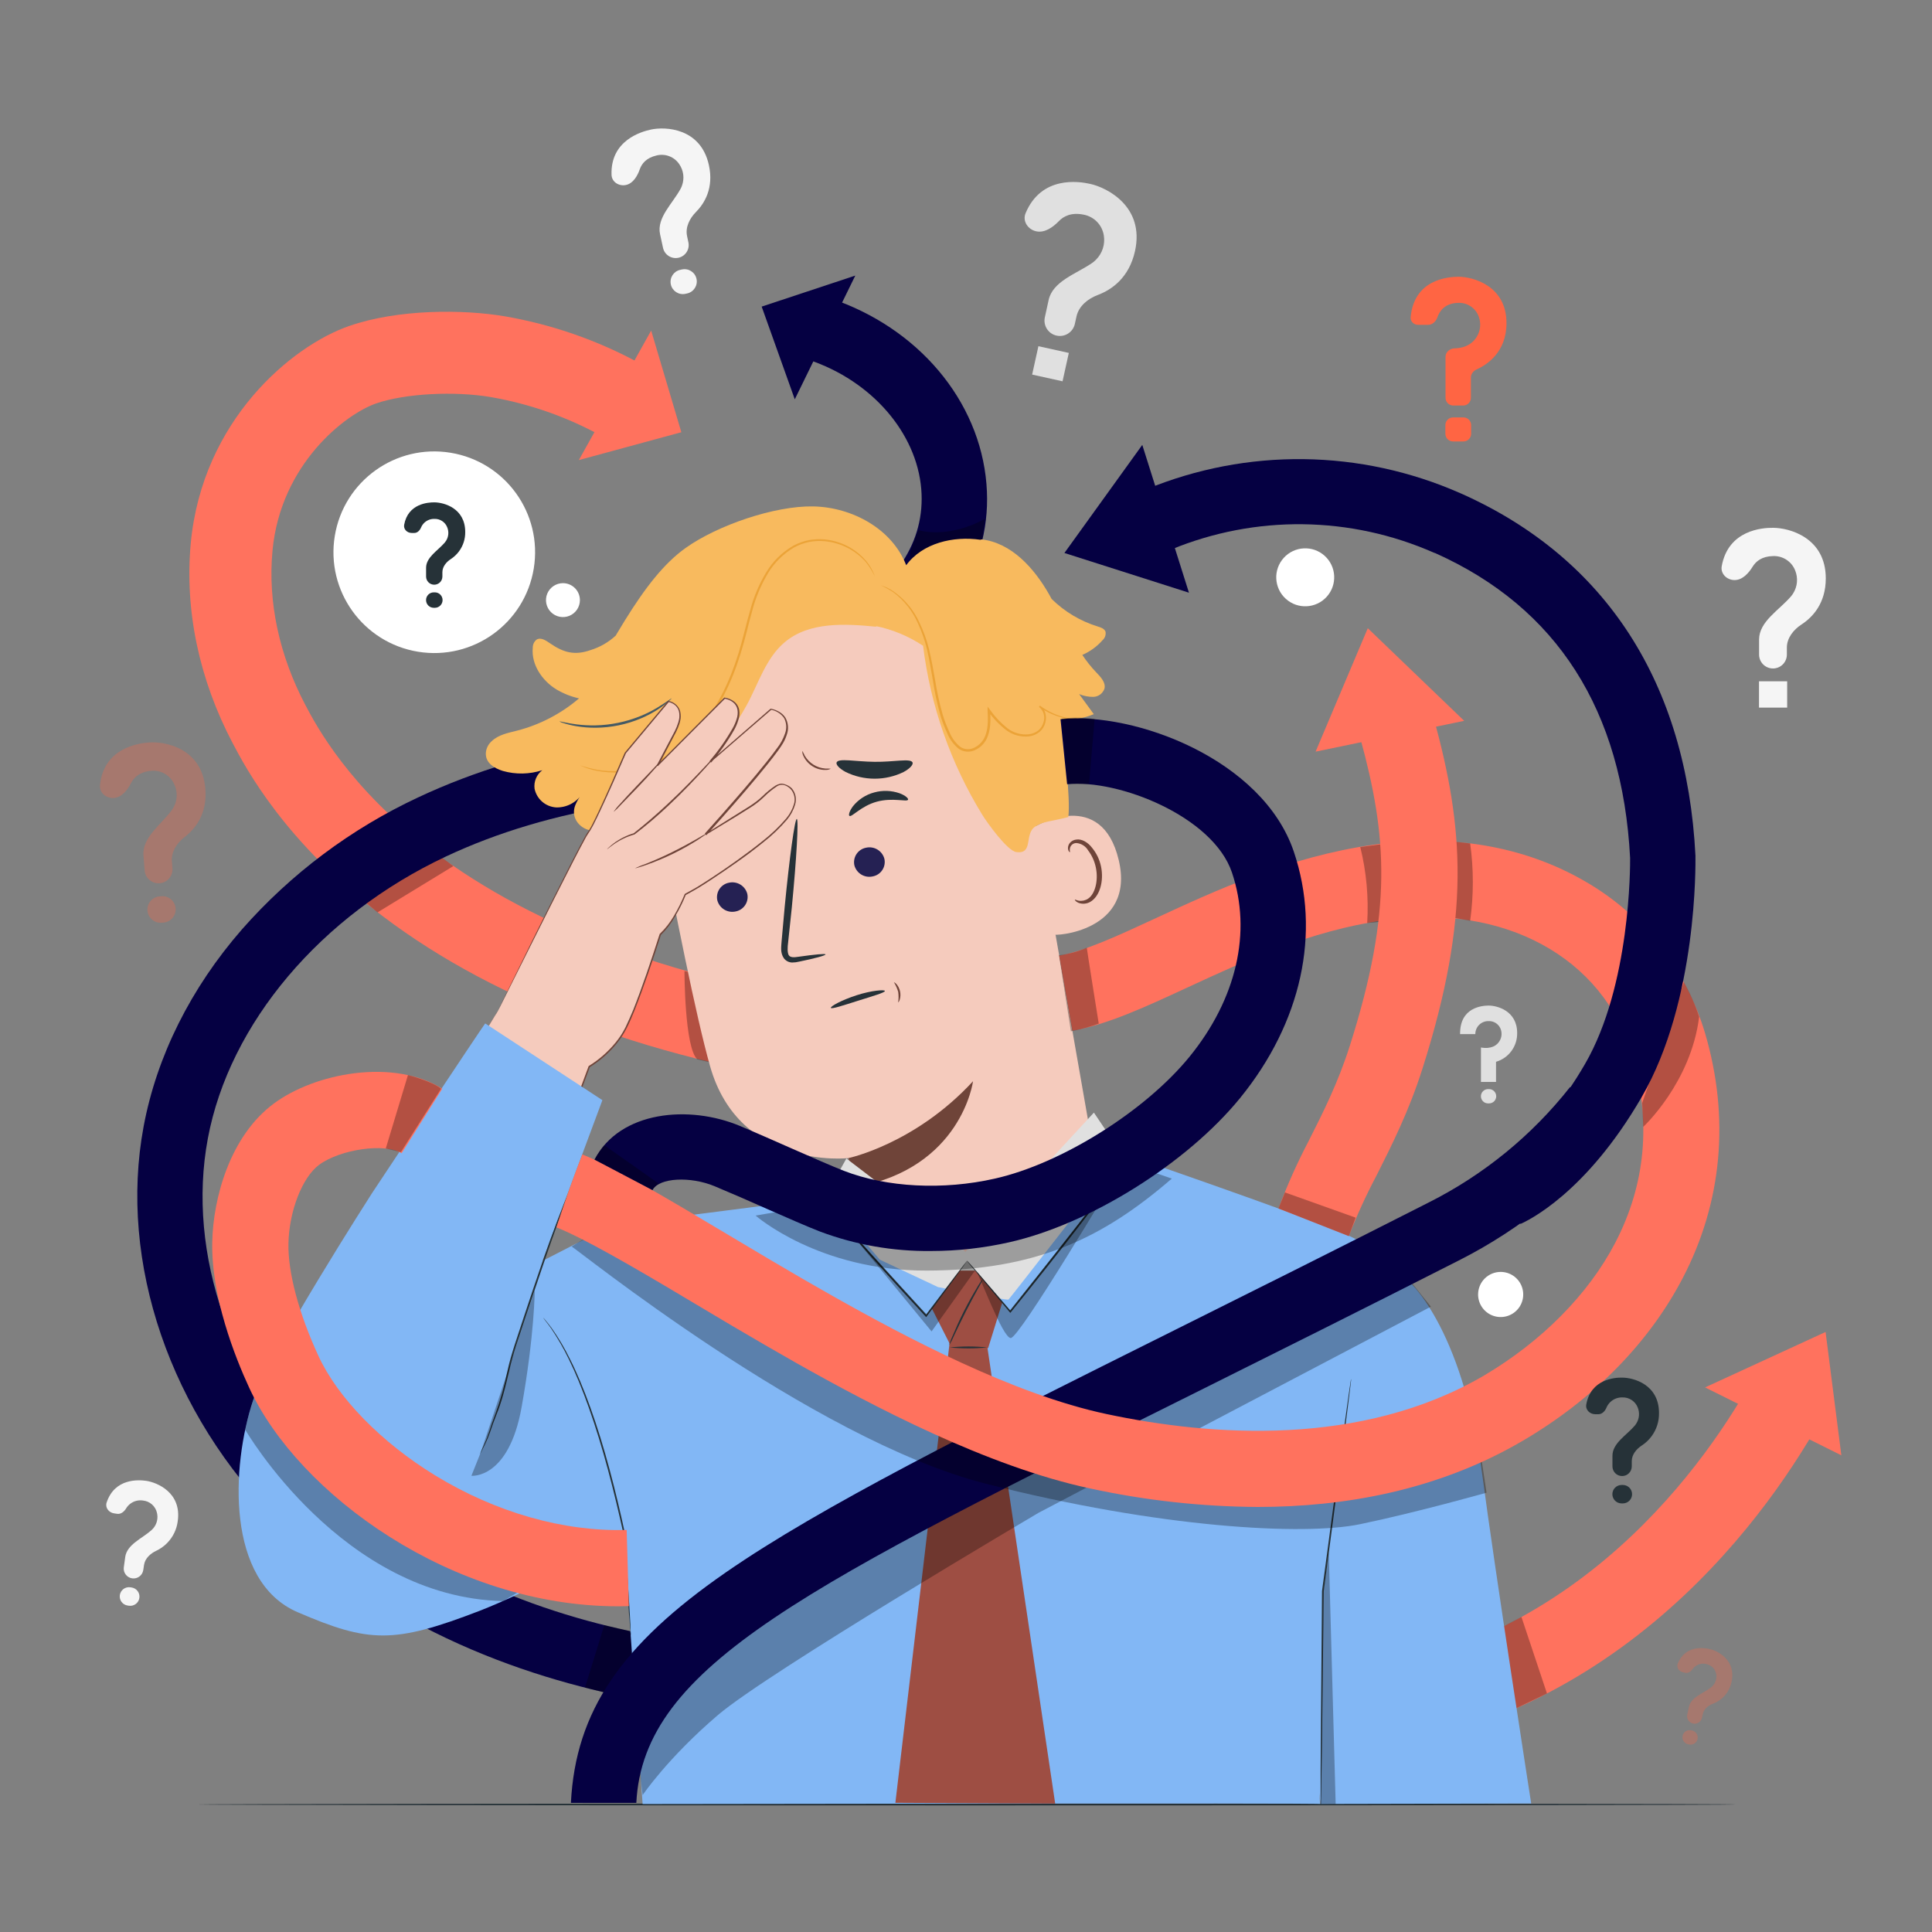 <svg width="500" height="500" viewBox="0 0 500 500" fill="none" xmlns="http://www.w3.org/2000/svg">
<rect x="0" y="0" width="500" height="500" fill="#808080" stroke="none"/>
<path opacity="0.3" d="M25.879 203.173C25.676 205.172 27.492 206.674 29.496 206.517V206.517C31.518 206.359 32.985 204.479 33.906 202.671C34.652 201.206 36.125 199.783 39.02 199.5C40.24 199.358 41.474 199.601 42.55 200.195C43.625 200.788 44.489 201.702 45.02 202.81C45.488 203.73 45.732 204.748 45.732 205.78C45.732 206.812 45.488 207.83 45.02 208.75C44.869 209.051 44.688 209.351 44.474 209.642C41.717 213.407 36.758 216.731 37.126 221.383L37.435 225.275C37.592 227.26 39.33 228.742 41.315 228.585V228.585C43.301 228.428 44.783 226.691 44.626 224.705L44.482 222.886C44.286 220.416 45.829 218.126 47.793 216.616C50.51 214.527 53.67 210.662 53.15 204.16C52.3 193.52 42.57 191.81 38.48 192.16C35.638 192.357 26.841 193.68 25.879 203.173Z" fill="#FF6543"/>
<path opacity="0.3" d="M41.779 231.944L41.3 231.982C39.417 232.131 38.011 233.778 38.16 235.661C38.309 237.544 39.956 238.949 41.839 238.801L42.318 238.763C44.2 238.614 45.606 236.967 45.457 235.084C45.309 233.201 43.661 231.795 41.779 231.944Z" fill="#FF6543"/>
<path d="M377.87 267.63H381.81C381.807 267.181 381.895 266.735 382.067 266.321C382.24 265.906 382.495 265.53 382.816 265.216C383.137 264.901 383.517 264.655 383.936 264.491C384.354 264.326 384.801 264.248 385.25 264.26C385.91 264.233 386.562 264.41 387.117 264.768C387.672 265.126 388.103 265.647 388.35 266.26C388.557 266.777 388.638 267.335 388.588 267.89C388.537 268.444 388.356 268.979 388.06 269.45C387.4 270.55 385.93 271.56 383.27 271.09V280H387.17V274.79C388.771 274.321 390.174 273.339 391.162 271.995C392.151 270.65 392.67 269.018 392.64 267.35C392.64 261.58 387.47 260.24 385.25 260.24C383.56 260.26 377.79 260.67 377.87 267.63Z" fill="#E0E0E0"/>
<path d="M385.37 281.86H385.11C384.088 281.86 383.26 282.688 383.26 283.71C383.26 284.732 384.088 285.56 385.11 285.56H385.37C386.391 285.56 387.22 284.732 387.22 283.71C387.22 282.688 386.391 281.86 385.37 281.86Z" fill="#E0E0E0"/>
<path d="M27.597 388.853C27.16 390.172 28.156 391.459 29.531 391.657L30.338 391.774C31.282 391.909 32.132 391.219 32.62 390.4V390.4C32.917 389.903 33.309 389.47 33.775 389.128C34.241 388.785 34.771 388.538 35.333 388.403C35.895 388.268 36.479 388.246 37.05 388.34C37.901 388.431 38.702 388.785 39.342 389.353C39.982 389.922 40.429 390.676 40.62 391.51C40.789 392.204 40.792 392.927 40.628 393.622C40.465 394.317 40.14 394.964 39.68 395.51C39.54 395.681 39.382 395.847 39.205 396.004C36.762 398.178 32.852 399.711 32.408 402.951L32.043 405.614C31.853 407 32.819 408.279 34.204 408.476V408.476C35.585 408.672 36.867 407.717 37.074 406.337L37.273 405.014C37.527 403.324 38.896 402.067 40.442 401.337C41.495 400.84 42.458 400.156 43.282 399.312C44.781 397.775 45.735 395.79 46 393.66C47.05 386.29 40.68 383.66 37.85 383.24C35.893 382.962 29.698 382.506 27.597 388.853Z" fill="#F5F5F5"/>
<path d="M34.046 410.838L33.71 410.79C32.406 410.604 31.198 411.511 31.012 412.815C30.826 414.119 31.733 415.327 33.037 415.512L33.373 415.56C34.678 415.746 35.885 414.84 36.071 413.536C36.257 412.232 35.35 411.024 34.046 410.838Z" fill="#F5F5F5"/>
<path d="M158.266 45.246C158.33 47.109 160.186 48.263 162.008 47.87V47.87C163.848 47.472 164.962 45.563 165.583 43.787C166.087 42.347 167.264 40.856 169.89 40.24C170.994 39.956 172.159 40.025 173.222 40.435C174.285 40.846 175.194 41.578 175.82 42.53C176.358 43.323 176.7 44.232 176.82 45.182C176.94 46.133 176.834 47.098 176.51 48C176.409 48.293 176.281 48.589 176.123 48.881C174.057 52.691 169.903 56.374 170.823 60.61L171.588 64.138C171.981 65.951 173.77 67.101 175.583 66.708V66.708C177.39 66.317 178.541 64.538 178.158 62.729L177.807 61.073C177.332 58.826 178.467 56.534 180.084 54.902C182.325 52.641 184.757 48.689 183.47 42.77C181.38 33.09 172.2 32.72 168.47 33.53C165.888 34.077 157.958 36.377 158.266 45.246Z" fill="#F5F5F5"/>
<path d="M176.481 69.738L176.041 69.833C174.328 70.205 173.24 71.895 173.611 73.609C173.983 75.323 175.673 76.411 177.387 76.039L177.826 75.944C179.54 75.572 180.628 73.882 180.257 72.168C179.885 70.455 178.195 69.367 176.481 69.738Z" fill="#F5F5F5"/>
<path opacity="0.3" d="M434.209 430.49C433.791 431.489 434.491 432.548 435.548 432.781L436.176 432.92C436.9 433.08 437.598 432.592 438.023 431.985V431.985C438.282 431.617 438.612 431.305 438.993 431.067C439.375 430.829 439.801 430.67 440.245 430.6C440.689 430.53 441.143 430.551 441.58 430.66C442.232 430.782 442.83 431.104 443.292 431.58C443.754 432.056 444.057 432.664 444.16 433.32C444.246 433.873 444.2 434.438 444.026 434.97C443.853 435.502 443.556 435.985 443.16 436.38C443.044 436.501 442.916 436.617 442.775 436.725C440.773 438.264 437.658 439.208 437.114 441.674L436.66 443.725C436.428 444.777 437.093 445.818 438.145 446.05V446.05C439.197 446.282 440.237 445.617 440.469 444.565L440.69 443.56C440.974 442.268 442.105 441.374 443.343 440.907C444.191 440.586 444.982 440.114 445.673 439.509C446.929 438.408 447.788 436.926 448.12 435.29C449.37 429.66 444.6 427.24 442.44 426.76C440.96 426.428 436.205 425.718 434.209 430.49Z" fill="#FF6543"/>
<path opacity="0.3" d="M437.919 447.857L437.665 447.801C436.667 447.581 435.68 448.211 435.459 449.208C435.239 450.206 435.869 451.193 436.867 451.414L437.12 451.47C438.118 451.69 439.106 451.06 439.326 450.063C439.546 449.065 438.916 448.077 437.919 447.857Z" fill="#FF6543"/>
<path d="M445.582 146.52C445.225 148.488 446.91 150.12 448.91 150.12V150.12C450.926 150.12 452.526 148.375 453.578 146.656C454.433 145.259 456.006 143.96 458.9 143.91C460.122 143.865 461.328 144.202 462.35 144.874C463.371 145.546 464.158 146.52 464.6 147.66C464.982 148.614 465.134 149.644 465.044 150.667C464.954 151.69 464.623 152.678 464.08 153.55C463.915 153.818 463.724 154.085 463.504 154.342C460.475 157.894 455.25 160.84 455.25 165.508V169.405C455.25 171.391 456.86 173 458.845 173V173C460.831 173 462.44 171.39 462.44 169.405V167.588C462.44 165.122 464.148 162.97 466.215 161.624C469.073 159.762 472.51 156.175 472.51 149.69C472.51 139.07 462.98 136.6 458.91 136.6C456.113 136.555 447.277 137.154 445.582 146.52Z" fill="#F5F5F5"/>
<path d="M462.519 176.32H455.229V183.13H462.519V176.32Z" fill="#F5F5F5"/>
<path d="M265.422 55.177C264.569 57.219 266 59.384 268.161 59.861V59.861C270.337 60.341 272.479 58.839 274.027 57.236C275.283 55.934 277.289 54.911 280.42 55.55C281.748 55.791 282.969 56.441 283.91 57.409C284.851 58.377 285.466 59.615 285.67 60.95C285.851 62.073 285.765 63.222 285.417 64.305C285.07 65.388 284.471 66.373 283.67 67.18C283.353 67.51 282.989 67.823 282.578 68.104C278.465 70.916 272.444 72.791 271.381 77.658L270.405 82.126C269.938 84.267 271.292 86.382 273.432 86.854V86.854C275.574 87.327 277.694 85.974 278.168 83.832L278.6 81.877C279.189 79.218 281.545 77.304 284.095 76.346C287.624 75.02 292.191 71.971 293.74 64.97C296.27 53.51 286.58 48.58 282.18 47.6C279.158 46.91 269.486 45.455 265.422 55.177Z" fill="#E0E0E0"/>
<path d="M276.609 91.337L268.739 89.597L267.117 96.94L274.987 98.679L276.609 91.337Z" fill="#E0E0E0"/>
<path d="M449.25 467C449.25 467.14 360.07 467.25 250.09 467.25C140.11 467.25 50.92 467.11 50.92 467C50.92 466.89 140.07 466.75 250.09 466.75C360.11 466.75 449.25 466.83 449.25 467Z" fill="#263238"/>
<path d="M221.35 71.32L197.12 79.35L205.69 103.34L221.35 71.32Z" fill="#050042"/>
<path d="M224.081 175.25L216.181 160.31C231.641 152.14 239.541 140.16 238.421 126.58C237.221 111.98 225.561 98.58 209.421 93.16L214.771 77.16C237.611 84.78 253.511 103.65 255.291 125.23C257.001 145.64 245.581 163.89 224.081 175.25Z" fill="#050042"/>
<g opacity="0.3">
<path d="M237.66 137.19C237.66 137.19 245.17 139.63 254.92 134.26L253.92 141.58L235.92 148.41L235.53 142.92L237.66 137.19Z" fill="black"/>
</g>
<path d="M220.201 281.63C169.771 274.74 129.021 259.77 99.081 237.13C73.711 218 63.561 198.69 60.231 192.36C51.511 175.81 47.761 157.91 49.371 140.57C52.371 108.72 75.531 89.5 90.371 84.36C102.941 80 119.681 80 130.701 81.87C142.893 83.98 154.657 88.078 165.521 94L155.381 112.66C146.56 107.845 137.011 104.507 127.111 102.78C117.551 101.14 104.761 101.84 97.341 104.41C89.491 107.12 72.621 120.01 70.521 142.52C69.291 155.74 72.231 169.52 79.021 182.44C81.811 187.73 90.301 203.85 111.881 220.17C138.881 240.58 176.301 254.17 223.081 260.57L220.201 281.63Z" fill="#FF725E"/>
<g opacity="0.3">
<path d="M109.021 217.91L88.921 228.77L97.701 236.12L117.311 224.15L109.021 217.91Z" fill="black"/>
</g>
<g opacity="0.3">
<path d="M177.141 251.31C177.141 251.31 177.141 271.18 180.471 274.16L187.471 275.82L182.111 252.5L177.141 251.31Z" fill="black"/>
</g>
<path d="M149.801 119.07L176.331 111.86L168.521 85.55L149.801 119.07Z" fill="#FF725E"/>
<path d="M354 453.21L351 432.88C412.37 423.88 444.51 374.28 455.47 353.37L473.67 362.91C461.21 386.61 424.67 442.85 354 453.21Z" fill="#FF725E"/>
<path d="M476.541 376.64L472.461 344.71L441.271 359.06L476.541 376.64Z" fill="#FF725E"/>
<g opacity="0.3">
<path d="M393.751 418.47L388.771 421.08L391.931 442.31L400.351 438.26L393.751 418.47Z" fill="black"/>
</g>
<path d="M169.8 440.62C142 436 102.54 424.08 72.31 394.05C44.06 366 30.6 326.7 37.17 291.52C40.56 273.37 49.36 255.72 62.62 240.52C75.314 226.097 90.857 214.459 108.27 206.34C137.43 192.65 173.01 186.84 217.05 188.55L216.4 205.44C175.12 203.83 142.1 209.13 115.45 221.64C82.99 236.88 59.36 264.86 53.79 294.64C48.22 324.42 59.89 357.91 84.22 382.08C111.3 408.98 147.22 419.71 172.6 423.97L169.8 440.62Z" fill="#050042"/>
<g opacity="0.3">
<path d="M156.39 420.57L151.4 436.74L163.74 439.9L163.28 422.17L156.39 420.57Z" fill="black"/>
</g>
<path d="M170.001 210.88C167.594 198.027 170.118 184.74 177.07 173.665C184.021 162.59 194.89 154.54 207.511 151.12L210.111 150.42C238.591 144.42 259.581 165.29 264.771 193.93L283.881 303L246.271 336.23L225.271 324.23C223.461 316.23 219.581 299.71 219.521 299.72C219.461 299.73 191.431 302.85 183.781 275.99C180.111 263 174.671 235.68 170.001 210.88Z" fill="#F5CBBD"/>
<path d="M219.551 299.72C219.551 299.72 236.811 296.1 251.821 279.82C251.821 279.82 248.881 302.37 221.331 307.25L219.551 299.72Z" fill="#6F4439"/>
<path d="M185.64 233C185.905 234.004 186.549 234.866 187.437 235.403C188.326 235.94 189.388 236.111 190.4 235.88C190.898 235.782 191.371 235.587 191.793 235.304C192.214 235.021 192.575 234.658 192.854 234.234C193.134 233.811 193.326 233.336 193.419 232.837C193.513 232.338 193.507 231.826 193.4 231.33C193.136 230.324 192.49 229.46 191.599 228.923C190.709 228.385 189.644 228.216 188.63 228.45C188.132 228.547 187.659 228.743 187.238 229.026C186.817 229.309 186.457 229.673 186.179 230.096C185.9 230.52 185.709 230.995 185.617 231.494C185.524 231.992 185.532 232.505 185.64 233Z" fill="#252153"/>
<path d="M179.001 221.23C179.611 221.6 181.941 218.65 186.091 217.54C190.241 216.43 193.831 217.67 194.091 217.04C194.251 216.76 193.521 215.98 191.931 215.38C189.804 214.621 187.495 214.54 185.321 215.15C183.165 215.729 181.249 216.979 179.851 218.72C178.891 220 178.701 221.07 179.001 221.23Z" fill="#263238"/>
<path d="M221.11 223.94C221.377 224.944 222.024 225.805 222.914 226.341C223.804 226.877 224.868 227.045 225.88 226.81C226.379 226.715 226.854 226.521 227.277 226.239C227.7 225.957 228.062 225.593 228.341 225.169C228.621 224.745 228.813 224.269 228.905 223.769C228.998 223.269 228.989 222.756 228.88 222.26C228.613 221.258 227.968 220.399 227.08 219.863C226.192 219.328 225.131 219.158 224.12 219.39C223.621 219.486 223.147 219.681 222.724 219.964C222.302 220.246 221.94 220.609 221.659 221.033C221.379 221.457 221.186 221.932 221.092 222.431C220.997 222.93 221.004 223.443 221.11 223.94Z" fill="#252153"/>
<path d="M219.85 211.16C220.47 211.53 222.85 208.58 226.94 207.47C231.03 206.36 234.69 207.6 235 206.97C235.16 206.69 234.43 205.91 232.84 205.31C230.708 204.558 228.397 204.481 226.22 205.09C224.066 205.667 222.15 206.914 220.75 208.65C219.75 210 219.56 211 219.85 211.16Z" fill="#263238"/>
<path d="M213.641 247C213.641 246.76 210.901 247 206.641 247.61C205.551 247.79 204.491 247.85 204.121 247.18C203.751 246.51 203.791 245.18 203.971 243.85C204.271 241.02 204.581 238.06 204.911 234.95C206.141 222.31 206.721 212.02 206.211 211.95C205.701 211.88 204.291 222.12 203.071 234.76C202.791 237.867 202.524 240.84 202.271 243.68C202.201 244.99 201.881 246.54 202.851 247.98C203.1 248.318 203.423 248.595 203.796 248.789C204.169 248.983 204.581 249.089 205.001 249.1C205.628 249.097 206.253 249.017 206.861 248.86C211.081 248 213.691 247.26 213.641 247Z" fill="#263238"/>
<path d="M236.16 197.31C235.61 196.2 231.41 197.22 226.34 197.16C221.27 197.1 217.07 196.16 216.52 197.3C216.28 197.83 217.1 198.84 218.86 199.79C221.196 200.931 223.761 201.525 226.36 201.525C228.96 201.525 231.525 200.931 233.86 199.79C235.57 198.86 236.4 197.84 236.16 197.31Z" fill="#263238"/>
<path d="M175.5 209.1C176.61 209.83 179.74 207.98 183.8 206.89C187.86 205.8 191.48 205.61 192.02 204.42C192.25 203.85 191.46 203.04 189.73 202.53C187.37 201.949 184.898 202.011 182.57 202.71C180.231 203.328 178.104 204.572 176.42 206.31C175.23 207.65 175 208.74 175.5 209.1Z" fill="#263238"/>
<path d="M268 213.86C268.4 213.54 285.1 203.97 289.52 222.56C293.94 241.15 272.71 242.36 272.52 241.83C272.33 241.3 268 213.86 268 213.86Z" fill="#F5CBBD"/>
<path d="M278.171 232.83C278.241 232.75 278.551 232.98 279.171 233.1C280.019 233.239 280.887 233.049 281.601 232.57C283.401 231.38 284.311 227.87 283.601 224.5C283.271 222.896 282.588 221.386 281.601 220.08C281.289 219.547 280.853 219.096 280.331 218.766C279.809 218.435 279.216 218.234 278.601 218.18C278.205 218.167 277.817 218.295 277.506 218.54C277.195 218.785 276.981 219.132 276.901 219.52C276.771 220.1 276.981 220.44 276.901 220.52C276.821 220.6 276.431 220.3 276.391 219.52C276.388 219.034 276.55 218.562 276.851 218.18C277.271 217.671 277.874 217.347 278.531 217.28C279.981 217.04 281.591 218.05 282.591 219.36C283.767 220.779 284.578 222.465 284.951 224.27C285.721 228.04 284.631 232 282.131 233.42C281.665 233.682 281.147 233.837 280.614 233.873C280.082 233.909 279.547 233.826 279.051 233.63C278.311 233.27 278.111 232.88 278.171 232.83Z" fill="#6F4439"/>
<path d="M125.731 194.94C125.797 193.77 126.317 192.672 127.18 191.88C129 190.11 131.491 189.69 133.851 189.08C139.748 187.552 145.22 184.7 149.851 180.74C147.794 180.282 145.823 179.503 144.01 178.43C140.29 176.16 137.461 171.98 137.881 167.64C137.87 167.233 137.955 166.83 138.129 166.461C138.303 166.093 138.56 165.771 138.881 165.52C139.991 164.86 141.33 165.79 142.4 166.52C145.91 168.94 148.78 169.66 152.81 168.25C155.255 167.502 157.497 166.209 159.37 164.47L159.54 164.16C160.27 162.93 160.981 161.75 161.691 160.61C167.021 152 171.881 145.76 177.471 141.79C185.661 135.96 200.47 130.85 210.521 131.06C220.571 131.27 230.911 136.91 234.521 146.28C238.751 140.53 246.721 138.66 253.801 139.7L253.951 139.59C261.751 140.43 267.661 147.05 271.541 153.88C271.761 154.25 271.951 154.63 272.161 155.01C275.514 158.311 279.613 160.756 284.11 162.14C284.9 162.38 285.81 162.69 286.11 163.47C286.182 163.874 286.149 164.289 286.015 164.676C285.88 165.063 285.648 165.409 285.34 165.68C283.898 167.323 282.108 168.624 280.101 169.49C281.163 171.098 282.368 172.608 283.701 174C284.841 175.19 286.2 176.6 285.84 178.2C285.64 178.805 285.26 179.335 284.751 179.719C284.242 180.104 283.628 180.323 282.99 180.35C281.717 180.369 280.454 180.124 279.281 179.63L283.071 184.82C280.562 185.885 277.84 186.347 275.12 186.17C275.24 193.4 277.121 206.38 276.481 211.45C271.571 212.72 270.25 212.45 267.96 213.89C264.96 215.73 267.591 221.13 263.011 220.51C260.691 220.2 255.481 212.91 254.241 210.91C246.043 197.583 240.808 182.648 238.89 167.12C235.142 164.634 230.948 162.896 226.54 162L226.93 162.21C218.7 161.4 209.49 160.86 203.14 166.16C198.21 170.26 196.32 176.85 193.25 182.48C187.43 193.15 179.59 199.98 167.9 203.32C168.8 211.78 171.7 225.26 173.14 233.01L162.93 219.26V219.33C162.19 218.55 161.53 217.75 160.93 216.95L160.721 216.71C159.719 215.38 158.651 214.102 157.521 212.88L157.461 212.96C154.191 217.61 146.741 213.48 148.941 208.24C149.38 207.198 149.974 206.227 150.7 205.36C149.981 206.493 148.98 207.42 147.795 208.051C146.61 208.682 145.282 208.995 143.941 208.96C142.602 208.879 141.328 208.359 140.316 207.481C139.303 206.602 138.609 205.414 138.34 204.1C138.228 203.199 138.353 202.285 138.704 201.448C139.055 200.611 139.619 199.881 140.34 199.33C137.034 200.402 133.484 200.468 130.14 199.52C128 198.85 125.651 197.51 125.731 194.94Z" fill="#F8BA5E"/>
<path d="M227.891 151.45C229.041 151.981 230.151 152.596 231.211 153.29C233.977 155.367 236.161 158.122 237.551 161.29C238.556 163.453 239.343 165.711 239.901 168.03C240.511 170.53 240.901 173.26 241.441 176.13C241.896 179.167 242.541 182.173 243.371 185.13C243.836 186.688 244.417 188.209 245.111 189.68C245.744 191.28 246.777 192.692 248.111 193.78C248.711 194.196 249.409 194.45 250.137 194.514C250.864 194.579 251.596 194.454 252.261 194.15C253.546 193.593 254.603 192.617 255.261 191.38C256.521 188.92 256.341 186.22 256.261 183.84L255.701 184.04C257.013 185.893 258.59 187.544 260.381 188.94C262.096 190.236 264.246 190.816 266.381 190.56C267.368 190.427 268.3 190.022 269.071 189.39C269.782 188.781 270.288 187.967 270.521 187.06C270.756 186.226 270.756 185.344 270.521 184.51C270.297 183.735 269.809 183.062 269.141 182.61L268.921 182.93C270.979 184.406 273.328 185.429 275.811 185.93C276.47 186.069 277.138 186.159 277.811 186.2C278.036 186.229 278.265 186.229 278.491 186.2C278.272 186.136 278.048 186.095 277.821 186.08C277.148 185.996 276.48 185.875 275.821 185.72C273.404 185.141 271.127 184.087 269.121 182.62L268.891 182.95C269.477 183.413 269.903 184.048 270.109 184.765C270.315 185.483 270.291 186.247 270.041 186.95C269.82 187.76 269.36 188.485 268.721 189.03C268.014 189.58 267.17 189.925 266.281 190.03C264.293 190.243 262.299 189.685 260.711 188.47C258.982 187.091 257.46 185.471 256.191 183.66L255.591 182.88V183.88C255.701 186.26 255.831 188.88 254.681 191.08C254.087 192.177 253.148 193.048 252.011 193.56C251.447 193.822 250.824 193.931 250.204 193.877C249.585 193.823 248.99 193.606 248.481 193.25C247.236 192.231 246.275 190.909 245.691 189.41C245.007 187.968 244.432 186.477 243.971 184.95C243.141 182.032 242.49 179.067 242.021 176.07C241.521 173.2 241.021 170.47 240.411 167.94C239.83 165.591 239.005 163.308 237.951 161.13C236.497 157.926 234.22 155.166 231.351 153.13C230.3 152.38 229.13 151.812 227.891 151.45Z" fill="#EBA338"/>
<path d="M150.131 198.07C150.131 198.07 150.211 198.12 150.391 198.2L151.191 198.53C151.621 198.721 152.066 198.878 152.521 199C153.131 199.192 153.752 199.349 154.381 199.47C158.422 200.254 162.596 200.013 166.521 198.77C172.367 196.954 177.56 193.48 181.471 188.77C185.971 183.56 189.351 176.67 191.671 169.15C192.861 165.38 193.671 161.62 194.671 158.08C195.568 154.657 196.945 151.378 198.761 148.34C200.409 145.608 202.711 143.329 205.461 141.71C206.709 141.016 208.059 140.523 209.461 140.25C210.779 140.004 212.126 139.944 213.461 140.07C217.516 140.446 221.28 142.339 224.001 145.37C224.931 146.524 225.73 147.778 226.381 149.11C226.365 149.013 226.334 148.918 226.291 148.83L225.961 148.03C225.486 147.022 224.892 146.076 224.191 145.21C223.054 143.864 221.702 142.715 220.191 141.81C218.163 140.612 215.902 139.862 213.561 139.61C212.197 139.477 210.821 139.527 209.471 139.76C208.005 140.034 206.591 140.537 205.281 141.25C202.435 142.888 200.051 145.22 198.351 148.03C196.478 151.102 195.063 154.43 194.151 157.91C193.101 161.48 192.301 165.23 191.151 168.96C188.851 176.43 185.511 183.24 181.151 188.39C177.321 193.035 172.241 196.484 166.511 198.33C162.658 199.588 158.558 199.893 154.561 199.22C153.063 198.925 151.584 198.541 150.131 198.07Z" fill="#EBA338"/>
<path d="M144.79 186.72C145.148 186.919 145.532 187.067 145.93 187.16C146.989 187.5 148.072 187.761 149.17 187.94C150.799 188.213 152.448 188.347 154.1 188.34C158.163 188.321 162.182 187.491 165.92 185.9C167.441 185.254 168.903 184.478 170.29 183.58C171.225 182.98 172.114 182.312 172.95 181.58C173.54 181.06 173.85 180.76 173.82 180.72C173.79 180.68 172.43 181.72 170.04 183.18C168.647 184.009 167.193 184.731 165.69 185.34C161.999 186.83 158.069 187.639 154.09 187.73C152.466 187.761 150.842 187.674 149.23 187.47C146.48 187.12 144.82 186.6 144.79 186.72Z" fill="#455A64"/>
<path d="M229.001 256.46C229.071 256.87 225.931 257.77 222.121 258.97C218.311 260.17 215.201 261.22 215.031 260.84C214.861 260.46 217.761 258.84 221.681 257.57C225.601 256.3 229.001 256.07 229.001 256.46Z" fill="#263238"/>
<path d="M215 198.94C214.574 199.178 214.088 199.289 213.6 199.26C212.421 199.278 211.263 198.947 210.27 198.31C209.267 197.692 208.464 196.795 207.96 195.73C207.722 195.303 207.611 194.818 207.64 194.33C207.873 194.731 208.083 195.145 208.27 195.57C208.825 196.517 209.601 197.316 210.53 197.9C211.461 198.478 212.518 198.821 213.61 198.9C214.074 198.89 214.538 198.903 215 198.94Z" fill="#6F4439"/>
<path d="M232.451 259.41C232.578 258.504 232.578 257.586 232.451 256.68C232.188 255.806 231.815 254.969 231.341 254.19C231.341 254.19 231.671 254.31 232.031 254.71C232.488 255.257 232.801 255.909 232.945 256.607C233.088 257.305 233.055 258.027 232.851 258.71C232.711 259.17 232.511 259.44 232.451 259.41Z" fill="#6F4439"/>
<path d="M129 261.39C129 261.39 150.9 216.97 152.4 215.18C153.9 213.39 161.88 194.82 161.88 194.82L173 181.48C173 181.48 178.24 182.27 174.91 189.04L170.18 198.04L187.57 180.57C187.57 180.57 192.73 181.17 190.72 186.64C189.23 190.71 183.92 197 183.92 197L199.53 183.45C199.53 183.45 206.03 184.45 202.91 191.27C200.91 195.7 182.68 215.81 182.68 215.81C182.68 215.81 191.76 210.2 194.68 208.34C197.6 206.48 200.51 202.43 202.63 202.81C204.75 203.19 208.45 206.48 202.93 212.74C197.41 219 181.93 228.98 179.64 230.22L177.37 231.46C177.37 231.46 174.69 238.46 170.9 241.78C170.9 241.78 164.67 261.52 161.53 266.95C159.285 270.62 156.2 273.705 152.53 275.95L142.95 301.83L115.5 283L129 261.39Z" fill="#F5CBBD"/>
<path d="M129 261.39C129 261.39 128.71 261.89 128.13 262.83C127.55 263.77 126.69 265.19 125.56 267.03L115.64 283.03V282.89L143 301.78L142.76 301.85C145.63 294.09 148.86 285.35 152.32 275.96C152.336 275.922 152.364 275.89 152.4 275.87C155.023 274.25 157.358 272.206 159.31 269.82C160.323 268.589 161.192 267.247 161.9 265.82C162.6 264.37 163.25 262.82 163.9 261.31C166.33 255.13 168.53 248.55 170.71 241.76C170.724 241.726 170.745 241.696 170.77 241.67C172.199 240.305 173.425 238.743 174.41 237.03C175.476 235.232 176.405 233.357 177.19 231.42C177.209 231.375 177.24 231.337 177.28 231.31C178.43 230.67 179.61 230.07 180.72 229.37C181.83 228.67 182.97 227.96 184.09 227.22C186.33 225.74 188.57 224.22 190.79 222.62C193.01 221.02 195.24 219.36 197.4 217.62C199.609 215.894 201.639 213.951 203.46 211.82C204.366 210.743 205.046 209.495 205.46 208.15C205.669 207.496 205.708 206.799 205.573 206.125C205.438 205.452 205.135 204.824 204.69 204.3C204.233 203.789 203.651 203.407 203 203.19C202.68 203.096 202.342 203.075 202.012 203.126C201.682 203.178 201.367 203.302 201.09 203.49C199.888 204.285 198.769 205.2 197.75 206.22C196.687 207.254 195.517 208.172 194.26 208.96L190.49 211.32L182.78 216C182.756 216.016 182.728 216.028 182.699 216.033C182.669 216.038 182.639 216.038 182.611 216.031C182.582 216.025 182.554 216.012 182.53 215.995C182.506 215.978 182.486 215.955 182.47 215.93C182.442 215.891 182.427 215.844 182.427 215.795C182.427 215.747 182.442 215.699 182.47 215.66L186.67 210.95C190.67 206.39 194.67 201.84 198.37 197.2C199.3 196.04 200.21 194.87 201.07 193.67C201.974 192.53 202.677 191.245 203.15 189.87C203.404 189.215 203.513 188.513 203.47 187.813C203.426 187.112 203.232 186.429 202.9 185.81C202.495 185.243 201.981 184.762 201.389 184.395C200.797 184.028 200.138 183.781 199.45 183.67H199.63L184 197.2C183.959 197.241 183.904 197.264 183.845 197.264C183.787 197.264 183.732 197.241 183.69 197.2C183.659 197.158 183.642 197.107 183.642 197.055C183.642 197.003 183.659 196.952 183.69 196.91C185.926 194.281 187.912 191.449 189.62 188.45C190.034 187.717 190.369 186.943 190.62 186.14C190.895 185.372 190.981 184.548 190.87 183.74C190.747 182.947 190.325 182.231 189.69 181.74C189.053 181.254 188.303 180.938 187.51 180.82L187.68 180.76L170.3 198.2C170.263 198.237 170.213 198.257 170.16 198.257C170.108 198.257 170.058 198.237 170.02 198.2C169.994 198.165 169.98 198.123 169.98 198.08C169.98 198.037 169.994 197.995 170.02 197.96L174.65 189.17C175.008 188.459 175.305 187.72 175.54 186.96C175.652 186.586 175.739 186.205 175.8 185.82C175.835 185.441 175.835 185.059 175.8 184.68C175.746 183.93 175.431 183.223 174.91 182.68C174.38 182.163 173.709 181.815 172.98 181.68L173.14 181.61L162 194.93C159.73 200.17 157.53 205.16 155.34 209.83C154.79 211 154.24 212.15 153.67 213.27C153.38 213.83 153.09 214.37 152.76 214.91C152.43 215.45 152.09 215.91 151.76 216.46C150.58 218.58 149.51 220.68 148.46 222.7C144.3 230.8 140.79 237.82 137.9 243.57L131.27 256.82C130.52 258.33 129.94 259.48 129.54 260.26C129.14 261.04 128.94 261.43 128.94 261.43C128.94 261.43 129.12 261.03 129.5 260.24L131.19 256.77L137.73 243.48C140.59 237.72 144.08 230.69 148.22 222.57C149.27 220.57 150.33 218.45 151.51 216.32C151.815 215.779 152.149 215.255 152.51 214.75C152.83 214.24 153.12 213.68 153.4 213.13C153.97 212.02 154.51 210.87 155.06 209.7C157.24 205.03 159.43 200.04 161.69 194.79L172.84 181.45C172.859 181.427 172.884 181.409 172.912 181.398C172.94 181.388 172.971 181.385 173 181.39C173.813 181.537 174.561 181.931 175.14 182.52C175.724 183.119 176.078 183.905 176.14 184.74C176.185 185.149 176.185 185.561 176.14 185.97C176.079 186.375 175.992 186.776 175.88 187.17C175.635 187.95 175.327 188.709 174.96 189.44L170.34 198.25L170.03 198.02C175.59 192.42 181.387 186.597 187.42 180.55C187.447 180.536 187.476 180.529 187.505 180.529C187.535 180.529 187.564 180.536 187.59 180.55C188.459 180.677 189.281 181.021 189.98 181.55C190.695 182.103 191.17 182.908 191.31 183.8C191.439 184.674 191.353 185.566 191.06 186.4C190.814 187.23 190.479 188.032 190.06 188.79C188.339 191.822 186.33 194.682 184.06 197.33L183.75 197.03L199.36 183.47C199.384 183.45 199.411 183.436 199.44 183.427C199.469 183.419 199.5 183.416 199.53 183.42C200.274 183.56 200.988 183.827 201.64 184.21C202.313 184.583 202.88 185.119 203.29 185.77C203.658 186.443 203.875 187.187 203.929 187.951C203.982 188.716 203.87 189.483 203.6 190.2C203.37 190.917 203.065 191.607 202.69 192.26C202.32 192.91 201.88 193.51 201.46 194.12C200.58 195.33 199.67 196.5 198.74 197.67C195.01 202.32 191.05 206.87 187.02 211.44L182.82 216.15L182.54 215.81L190.12 211.07C192.62 209.45 195.25 208.07 197.32 206.07C198.368 205.028 199.517 204.094 200.75 203.28C201.086 203.092 201.446 202.95 201.82 202.86C202.214 202.78 202.621 202.808 203 202.94C203.714 203.126 204.368 203.491 204.9 204C205.394 204.576 205.733 205.269 205.886 206.012C206.038 206.756 205.998 207.526 205.77 208.25C205.351 209.651 204.654 210.954 203.72 212.08C201.884 214.241 199.829 216.208 197.59 217.95C195.42 219.72 193.2 221.38 190.97 222.95C188.74 224.52 186.49 226.08 184.24 227.55C183.12 228.29 182 229.01 180.86 229.71C179.72 230.41 178.55 231.02 177.41 231.66L177.5 231.55C176.712 233.512 175.769 235.408 174.68 237.22C173.689 238.981 172.45 240.591 171 242L171.06 241.9C168.87 248.71 166.67 255.28 164.22 261.48C163.61 263.02 162.96 264.54 162.22 266.01C161.494 267.464 160.609 268.832 159.58 270.09C157.605 272.506 155.239 274.574 152.58 276.21L152.66 276.12L143 302C142.995 302.019 142.985 302.037 142.973 302.052C142.96 302.067 142.944 302.079 142.926 302.088C142.908 302.096 142.888 302.101 142.868 302.101C142.848 302.102 142.829 302.098 142.81 302.09L115.47 283.15C115.454 283.13 115.445 283.106 115.445 283.08C115.445 283.054 115.454 283.03 115.47 283.01C119.8 276.09 123.18 270.7 125.47 267.01L128.09 262.85C128.63 261.87 129 261.39 129 261.39Z" fill="#6F4439"/>
<path d="M186.411 194.19C186.13 194.621 185.813 195.026 185.461 195.4C184.821 196.16 183.871 197.25 182.691 198.57C180.301 201.21 176.941 204.8 172.981 208.51C170.196 211.145 167.272 213.629 164.221 215.95C162.325 216.486 160.531 217.331 158.911 218.45C157.751 219.25 157.171 219.8 157.141 219.77C157.111 219.74 157.261 219.6 157.531 219.34C157.932 218.965 158.352 218.611 158.79 218.28C160.395 217.087 162.195 216.183 164.111 215.61H164.051C166.581 213.61 169.601 211.06 172.731 208.12C176.731 204.42 180.07 200.88 182.51 198.3L185.391 195.23C185.704 194.859 186.045 194.511 186.411 194.19Z" fill="#6F4439"/>
<path d="M171 197C170.522 197.739 169.973 198.429 169.36 199.06C168.3 200.29 166.79 201.95 165.07 203.74L160.67 208.3C160.088 208.961 159.457 209.576 158.78 210.14C159.263 209.405 159.816 208.719 160.43 208.09C161.51 206.87 163.04 205.22 164.75 203.43L169.13 198.85C169.704 198.186 170.33 197.567 171 197Z" fill="#6F4439"/>
<path d="M183.081 215.59C182.889 215.789 182.674 215.964 182.441 216.11C182.011 216.42 181.381 216.85 180.581 217.37C178.495 218.691 176.339 219.896 174.121 220.98C171.899 222.057 169.619 223.009 167.291 223.83C166.391 224.14 165.661 224.38 165.151 224.52C164.893 224.615 164.624 224.676 164.351 224.7C165.271 224.259 166.216 223.872 167.181 223.54C168.931 222.84 171.331 221.83 173.921 220.54C176.511 219.25 178.781 218.02 180.411 217.07C181.27 216.524 182.162 216.03 183.081 215.59Z" fill="#6F4439"/>
<path d="M125.571 264.86C124.571 266.13 96.231 308.86 96.231 308.86C96.231 308.86 69.431 350.62 65.511 362.37C59.791 379.52 58.511 409.26 77.011 417.23C95.511 425.2 101.881 425.46 124.201 416.85C138.059 411.393 151.057 403.963 162.791 394.79L158.411 317.07L140.411 326.31L155.901 284.72L125.571 264.86Z" fill="#82B7F5"/>
<path d="M364 331C364 331 378.41 342.53 383.63 381.82C386.92 406.63 396.27 466.74 396.27 466.74L341.79 466.86C341.79 466.86 330.84 389.3 331.96 388.13C333.08 386.96 364 331 364 331Z" fill="#82B7F5"/>
<path d="M158.41 317.07L219.74 309.2C219.74 309.2 231.31 327.73 253.96 324.11C285.76 319.03 284.96 296.6 284.96 296.6C284.96 296.6 337.88 314.77 348.12 319.36C354.198 322.036 359.618 326.009 364 331C364 331 345.2 404 344.61 404.88C344.02 405.76 340.46 467.55 341.79 466.88C342.36 466.58 169.18 466.88 166.31 466.88L161.1 393.2L143 330.36L158.41 317.07Z" fill="#82B7F5"/>
<path d="M148.451 305.66C148.387 305.906 148.303 306.147 148.201 306.38C148.011 306.89 147.751 307.56 147.421 308.38C146.751 310.15 145.761 312.7 144.601 315.89C142.261 322.24 139.261 331.1 136.031 340.89C134.431 345.82 132.721 350.43 131.771 354.8C131.241 356.98 130.771 359.05 130.221 360.97C129.724 362.756 129.127 364.512 128.431 366.23C127.811 367.81 127.301 369.23 126.871 370.52C126.497 371.613 126.056 372.682 125.551 373.72C125.141 374.57 124.811 375.23 124.551 375.72C124.444 375.952 124.32 376.176 124.181 376.39C124.263 376.148 124.359 375.91 124.471 375.68L125.371 373.68C125.846 372.638 126.26 371.57 126.611 370.48C127.011 369.2 127.511 367.74 128.121 366.16C129.484 362.441 130.561 358.623 131.341 354.74C132.281 350.35 133.991 345.74 135.581 340.79C138.811 330.98 141.861 322.13 144.281 315.79C145.481 312.63 146.511 310.08 147.281 308.33L148.141 306.33C148.224 306.098 148.328 305.874 148.451 305.66Z" fill="#263238"/>
<path d="M163.271 423.26C163.238 423.091 163.214 422.921 163.201 422.75C163.201 422.38 163.131 421.89 163.071 421.28C162.971 419.95 162.821 418.08 162.631 415.73C162.281 410.94 161.801 404.22 161.221 396.35C160.141 391.46 158.871 386.1 157.381 380.53C154.301 368.99 150.671 358.77 147.211 351.75C145.872 348.976 144.334 346.303 142.611 343.75C141.981 342.85 141.441 342.2 141.101 341.75L140.711 341.22L140.591 341.03C140.591 341.03 140.651 341.08 140.751 341.19L141.171 341.69C141.531 342.14 142.101 342.78 142.751 343.69C144.541 346.226 146.126 348.902 147.491 351.69C151.041 358.69 154.731 368.94 157.811 380.49C159.311 386.07 160.561 391.44 161.631 396.34C162.141 404.22 162.571 410.94 162.881 415.73C163.011 418.08 163.121 419.96 163.201 421.29C163.201 421.91 163.201 422.4 163.261 422.76C163.288 422.925 163.291 423.094 163.271 423.26Z" fill="#263238"/>
<path d="M341.771 466.89C341.771 466.7 341.771 466.4 341.771 466.05C341.771 465.29 341.771 464.21 341.771 462.84C341.771 460.02 341.771 455.99 341.821 451.03C341.901 441.03 342.011 427.25 342.131 412.03V411.79C344.131 396.64 346.021 382.93 347.361 372.97L349.001 361.19C349.201 359.82 349.361 358.75 349.471 357.99C349.521 357.65 349.571 357.37 349.601 357.16C349.609 357.065 349.629 356.971 349.661 356.88C349.669 356.976 349.669 357.074 349.661 357.17L349.571 358.01C349.481 358.77 349.351 359.84 349.181 361.21C348.831 364.02 348.321 368.03 347.691 372.99C346.381 382.99 344.571 396.66 342.581 411.82V412.06C342.411 427.29 342.251 441.06 342.131 451.06C342.051 456.06 341.991 460.06 341.941 462.87C341.941 464.24 341.891 465.32 341.871 466.08C341.871 466.427 341.871 466.707 341.871 466.92C341.761 467.08 341.781 466.89 341.771 466.89Z" fill="#263238"/>
<path d="M245.861 346.65L231.721 466.57L273.081 466.77L255.231 346.65H245.861Z" fill="#9E4E43"/>
<g opacity="0.3">
<path d="M63.46 370C63.46 370 88.55 413.41 130.19 414.36L139.69 408.73L68.94 352.56C68.94 352.56 64.75 363.34 63.46 370Z" fill="black"/>
</g>
<path d="M213.641 309.49L219.051 299.82C219.051 299.82 250.241 323.54 249.811 324.03C249.811 324.03 282.581 288.47 283.101 287.94L290.351 298.71C290.351 298.71 261.401 336 261.001 336.32C260.601 336.64 242.771 333.1 242.771 333.1L227.691 326L213.641 309.49Z" fill="#E0E0E0"/>
<path d="M241.131 338.58L246.351 348.88H255.731L259.421 336.99L252.491 328.83H248.391L241.131 338.58Z" fill="#9E4E43"/>
<path d="M250.271 326.26C250.228 326.367 250.171 326.468 250.101 326.56L249.551 327.36L247.421 330.36L239.861 340.65L239.691 340.88L239.511 340.67L232.511 333.04C227.281 327.3 222.591 322.04 219.291 318.18C217.631 316.25 216.291 314.66 215.441 313.54C214.991 312.98 214.681 312.54 214.441 312.23C214.321 312.081 214.217 311.92 214.131 311.75C214.278 311.873 214.409 312.015 214.521 312.17C214.771 312.45 215.111 312.88 215.581 313.42C216.501 314.5 217.851 316.05 219.581 317.95C222.951 321.76 227.671 326.95 232.901 332.71L239.901 340.36H239.551L247.251 330.18L249.491 327.28C249.731 326.98 249.941 326.73 250.101 326.52C250.149 326.428 250.206 326.341 250.271 326.26Z" fill="#263238"/>
<path d="M290.81 300.94C291.17 301.08 289.12 304.23 285.58 308.99C282.04 313.75 277.01 320.28 271.38 327.39C267.86 331.85 264.52 336.01 261.63 339.57L261.47 339.77L261.3 339.57L253.3 329.98L251 327.26L250.42 326.53C250.35 326.447 250.29 326.357 250.24 326.26C250.328 326.328 250.409 326.405 250.48 326.49L251.1 327.17L253.43 329.82L261.6 339.3H261.27L270.97 327.09C276.6 319.97 281.67 313.51 285.28 308.78C288.89 304.05 291 301 290.81 300.94Z" fill="#263238"/>
<path d="M245.641 348.16C245.888 347.24 246.222 346.346 246.641 345.49C247.311 343.87 248.291 341.66 249.501 339.27C250.711 336.88 251.911 334.78 252.831 333.27C253.285 332.441 253.814 331.654 254.411 330.92C254.057 331.795 253.629 332.638 253.131 333.44C252.291 334.98 251.131 337.1 249.941 339.44C248.751 341.78 247.701 344 246.941 345.58C246.576 346.473 246.141 347.335 245.641 348.16Z" fill="#263238"/>
<path d="M255.501 348.72C252.262 349.04 249 349.04 245.761 348.72C248.999 348.387 252.263 348.387 255.501 348.72Z" fill="#263238"/>
<g opacity="0.3">
<path d="M217.25 315.57L241.09 344.57L252.46 328.64L250.27 326.26L239.67 340.49L217.25 315.57Z" fill="black"/>
</g>
<g opacity="0.3">
<path d="M252.46 328.64C253.68 330.27 259.39 346.08 261.56 346.29C263.73 346.5 288.85 304.24 288.85 304.24L261.47 339.43L252.46 328.64Z" fill="black"/>
</g>
<g opacity="0.3">
<path d="M124.49 375.69L122 381.93C122 381.93 131.65 382.93 135 364.13C138.35 345.33 138.39 333.91 138.39 333.91L124.49 375.69Z" fill="black"/>
</g>
<g opacity="0.3">
<path d="M345.67 466.9L343.88 401.65L342.51 412L341.74 466.82L345.67 466.9Z" fill="black"/>
</g>
<g opacity="0.3">
<path d="M195.551 314.59C195.551 314.59 211.851 328.92 239.881 328.83C267.911 328.74 285.191 320.66 303.261 305.02L293.001 301.46C293.001 301.46 276.521 312.69 250.611 313.18C224.701 313.67 208.821 312.3 208.821 312.3L195.551 314.59Z" fill="black"/>
</g>
<g opacity="0.3">
<path d="M166.32 464.56C166.32 464.56 172.8 454.95 185.81 443.84C198.82 432.73 268.76 391.52 268.76 391.52L370.31 338.16L364.48 330.93L203 409.31L163.78 443.58L166.32 464.56Z" fill="black"/>
</g>
<path d="M164.68 466.59H147.75C148.94 442.78 160.89 425.59 187.85 406.93C212.62 389.78 251.02 370.64 304.17 344.14C323.64 334.43 345.7 323.43 369.87 311.14C384.051 303.989 396.493 293.817 406.32 281.34L419.66 291.72C408.304 306.155 393.923 317.927 377.53 326.21C353.3 338.52 331.21 349.54 311.71 359.26C208.94 410.5 166.45 430.89 164.68 466.59Z" fill="#050042"/>
<path d="M160 415.71C117.06 415.71 77.24 386.76 64.51 359.19C60.81 351.19 54.65 335.63 54.93 321.46C55.15 310.19 59.46 294.04 70.86 285.6C76.27 281.6 83.86 278.75 91.69 277.76C100.53 276.66 108.62 278.07 114.45 281.76L103.94 298.45C99.67 295.76 88.1 297.4 82.59 301.45C78.23 304.67 74.81 313.45 74.65 321.84C74.5 329.31 77.33 339.9 82.41 350.91C87.41 361.77 98.72 373.33 112.61 381.83C128.26 391.41 145.87 396.44 162.18 395.95L162.75 415.66C161.79 415.69 160.87 415.71 160 415.71Z" fill="#FF725E"/>
<g opacity="0.3">
<path d="M99.841 297.22L105.581 278.22C105.581 278.22 112.091 279.93 114.151 281.77L103.751 298.17" fill="black"/>
</g>
<g opacity="0.3">
<path d="M147.921 322.61C148.321 322.41 209.921 372.44 255.031 383.96C300.141 395.48 337.421 397.47 351.931 394.47C366.441 391.47 384.721 386.31 384.721 386.31L382.601 372.36C382.601 372.36 329.661 376.45 295.121 374.2C260.581 371.95 177.231 322.61 177.231 322.61L160.681 314.67L147.921 322.61Z" fill="black"/>
</g>
<path d="M325.49 390C310.951 389.916 296.459 388.321 282.25 385.24C255.5 379.55 225.82 363.88 205.82 352.59C200.82 349.76 195.38 346.59 189.24 342.98C185.09 340.53 181.07 338.13 177.24 335.84C163.29 327.5 150.96 320.41 144 317.64C146.14 311.03 148.37 304.72 150.7 298.77C159.13 302.12 172.07 309.77 187.35 318.91C191.17 321.19 195.16 323.57 199.28 326.01C205.28 329.57 210.63 332.65 215.53 335.42C234.4 346.07 262.26 360.83 286.36 365.95C313.36 371.69 352.23 374.6 384.13 355.95C399 347.13 411.05 335 418 321.67C425.93 306.46 427.4 290.09 422.37 273.01C414.92 247.73 389.14 233.71 358.21 238.15C338.92 240.91 322.21 248.67 307.42 255.51C296.28 260.67 286.66 265.13 277.56 266.74L274.13 247.32C280.7 246.16 289.24 242.2 299.13 237.62C314.33 230.57 333.26 221.8 355.41 218.62C375.41 215.75 394.28 218.95 409.86 227.89C425.06 236.502 436.324 250.677 441.28 267.43C447.71 289.26 445.71 311.17 435.48 330.78C426.72 347.58 412.41 362.13 394.09 372.87C372.17 385.72 347.92 390 325.49 390Z" fill="#FF725E"/>
<g opacity="0.3">
<path d="M357.27 218.52C359.76 225.95 358.27 238.45 358.27 238.45L353.83 238.88C354.233 232.271 353.629 225.638 352.04 219.21L357.27 218.52Z" fill="black"/>
</g>
<g opacity="0.3">
<path d="M380.48 218.29C381.398 224.925 381.398 231.655 380.48 238.29L376.08 237.49V217.79L380.48 218.29Z" fill="black"/>
</g>
<g opacity="0.3">
<path d="M425 285.45L425.27 291.63C425.27 291.63 437.64 280.17 439.74 263.13C438.721 260.027 437.398 257.033 435.79 254.19L425 285.45Z" fill="black"/>
</g>
<g opacity="0.3">
<path d="M281.261 245.27C281.261 245.6 284.351 264.9 284.351 264.9C282.009 265.762 279.601 266.43 277.151 266.9L274.061 247.22C276.545 246.934 278.972 246.276 281.261 245.27Z" fill="black"/>
</g>
<path d="M240.89 323.76C231.137 323.863 221.449 322.168 212.31 318.76C208.74 317.37 203.75 315.17 198.46 312.85C193.99 310.85 189.37 308.85 184.96 307C178.73 304.4 170.57 304.74 168.86 308L153.86 300.11C160.47 287.43 178.39 285.92 191.44 291.37C195.99 293.28 200.69 295.37 205.23 297.37C210.35 299.62 215.18 301.75 218.41 303.01C229.46 307.31 244.08 308.07 257.52 305.01C274.73 301.12 296.35 287.58 307.83 273.5C320.01 258.56 324.02 241.18 318.83 225.81C313.93 211.3 289.5 201.6 276.17 202.95L274.46 186.13C293.72 184.13 326.79 196.56 334.84 220.41C341.93 241.41 336.84 264.64 320.93 284.18C307.13 301.11 282.03 316.8 261.24 321.49C254.562 322.999 247.737 323.76 240.89 323.76Z" fill="#050042"/>
<g opacity="0.3">
<path d="M283.281 186.07L281.851 202.89H276.351L274.761 186C277.59 185.618 280.459 185.641 283.281 186.07Z" fill="black"/>
</g>
<g opacity="0.3">
<path d="M156.39 296.39C156.39 296.39 170.69 306.39 170.5 306.39C169.793 306.714 169.215 307.267 168.86 307.96L153.86 300.07C154.598 298.774 155.445 297.543 156.39 296.39Z" fill="black"/>
</g>
<path d="M295.621 115.14L275.471 143.11L307.701 153.39L295.621 115.14Z" fill="#050042"/>
<path d="M393.501 316.76L386.741 301.27H386.631C386.751 301.22 398.511 295.53 410.201 275.36C421.991 255.02 421.891 224.1 421.871 222.04C419.871 183.81 402.961 157.28 371.511 143.18L371.001 143C360.33 138.303 348.821 135.811 337.163 135.672C325.506 135.532 313.94 137.75 303.161 142.19L295.791 145.24L289.341 129.61L296.721 126.61C309.615 121.302 323.45 118.654 337.393 118.826C351.336 118.998 365.101 121.985 377.861 127.61L378.441 127.86C415.671 144.56 436.531 176.92 438.781 221.45V221.7C438.781 223.21 439.391 258.87 424.851 283.95C410.311 309.03 395.181 316 393.501 316.76Z" fill="#050042"/>
<path d="M349.07 319.91L330.87 312.76C333.101 306.79 335.703 300.965 338.66 295.32C342.41 287.91 346.28 280.25 349.35 270.59C360.48 235.59 358.98 216.32 352.02 190.95L371.02 185.72C378.84 214.19 380.69 237.09 368.13 276.57C364.58 287.74 360.13 296.49 356.25 304.21C353.551 309.298 351.154 314.54 349.07 319.91Z" fill="#FF725E"/>
<path d="M378.931 186.55L353.981 162.58L340.471 194.53L378.931 186.55Z" fill="#FF725E"/>
<g opacity="0.3">
<path d="M330.87 312.74L332.55 308.6L350.84 315.13L349.07 319.91L330.87 312.74Z" fill="black"/>
</g>
<path d="M365.076 82.083C364.974 83.174 365.881 84.06 366.976 84.06H369.64C370.744 84.06 371.649 83.147 372.006 82.102C372.56 80.484 373.95 78.44 377.44 78.38C378.556 78.341 379.658 78.65 380.591 79.265C381.525 79.879 382.244 80.769 382.65 81.81C382.996 82.682 383.133 83.623 383.049 84.557C382.966 85.491 382.665 86.393 382.17 87.19C381.266 88.691 379.482 90.082 376.472 90.147C375.229 90.174 374.1 91.09 374.1 92.334V102.95C374.1 104.055 374.995 104.95 376.1 104.95H378.67C379.774 104.95 380.67 104.055 380.67 102.95V97.707C380.67 96.796 381.286 95.993 382.119 95.623C384.713 94.471 389.88 91.222 389.88 83.62C389.88 73.91 381.17 71.62 377.44 71.62C374.74 71.648 365.991 72.26 365.076 82.083Z" fill="#FF6543"/>
<path d="M378.73 108.02H376.06C374.955 108.02 374.06 108.915 374.06 110.02V112.25C374.06 113.355 374.955 114.25 376.06 114.25H378.73C379.834 114.25 380.73 113.355 380.73 112.25V110.02C380.73 108.915 379.834 108.02 378.73 108.02Z" fill="#FF6543"/>
<path d="M343.36 154.432C346.135 151.357 345.891 146.614 342.816 143.839C339.741 141.064 334.998 141.308 332.224 144.383C329.449 147.459 329.692 152.201 332.768 154.976C335.843 157.751 340.585 157.507 343.36 154.432Z" fill="white"/>
<path d="M138.138 147.129C140.464 132.909 130.822 119.496 116.602 117.17C102.382 114.844 88.969 124.486 86.642 138.706C84.316 152.926 93.958 166.339 108.178 168.665C122.399 170.992 135.812 161.35 138.138 147.129Z" fill="white"/>
<path d="M104.595 135.824C104.387 136.975 105.373 137.93 106.543 137.93H107.239C108.039 137.93 108.661 137.254 108.969 136.515V136.515C109.156 136.067 109.432 135.661 109.779 135.321C110.126 134.982 110.538 134.715 110.99 134.538C111.442 134.361 111.925 134.277 112.41 134.29C113.128 134.26 113.836 134.456 114.436 134.851C115.035 135.246 115.495 135.819 115.75 136.49C115.977 137.048 116.068 137.651 116.016 138.251C115.964 138.851 115.77 139.43 115.45 139.94C115.349 140.107 115.231 140.273 115.094 140.432C113.317 142.5 110.27 144.212 110.27 146.939V149.21C110.27 150.375 111.215 151.32 112.38 151.32V151.32C113.546 151.32 114.49 150.375 114.49 149.21V148.101C114.49 146.672 115.476 145.466 116.673 144.685C117.488 144.154 118.207 143.478 118.793 142.685C119.86 141.241 120.425 139.486 120.4 137.69C120.4 131.46 114.81 130.01 112.4 130.01C110.768 130.001 105.588 130.33 104.595 135.824Z" fill="#263238"/>
<path d="M112.54 153.3H112.26C111.155 153.3 110.26 154.195 110.26 155.3C110.26 156.405 111.155 157.3 112.26 157.3H112.54C113.644 157.3 114.54 156.405 114.54 155.3C114.54 154.195 113.644 153.3 112.54 153.3Z" fill="#263238"/>
<path d="M150.08 155.3C150.082 156.169 149.826 157.018 149.345 157.742C148.864 158.465 148.179 159.029 147.377 159.363C146.575 159.697 145.692 159.785 144.839 159.617C143.987 159.449 143.204 159.031 142.589 158.418C141.974 157.804 141.555 157.022 141.385 156.17C141.215 155.318 141.301 154.435 141.633 153.632C141.965 152.83 142.528 152.143 143.25 151.661C143.972 151.178 144.821 150.92 145.69 150.92C146.852 150.92 147.967 151.381 148.79 152.202C149.613 153.023 150.077 154.137 150.08 155.3Z" fill="white"/>
<path d="M410.524 363.487C410.278 364.862 411.454 366 412.85 366H413.677C414.633 366 415.376 365.193 415.744 364.311V364.311C415.967 363.776 416.296 363.291 416.71 362.886C417.124 362.48 417.615 362.162 418.155 361.949C418.694 361.737 419.271 361.635 419.85 361.65C420.708 361.617 421.554 361.853 422.271 362.324C422.988 362.796 423.54 363.48 423.85 364.28C424.118 364.946 424.223 365.665 424.159 366.379C424.095 367.094 423.862 367.783 423.48 368.39C423.36 368.59 423.22 368.787 423.058 368.976C420.942 371.455 417.3 373.495 417.3 376.754V379.5C417.3 380.881 418.419 382 419.8 382V382C421.181 382 422.3 380.881 422.3 379.5V378.161C422.3 376.459 423.472 375.022 424.897 374.091C425.878 373.45 426.742 372.636 427.445 371.679C428.718 369.945 429.388 367.841 429.35 365.69C429.35 358.25 422.69 356.53 419.83 356.53C417.892 356.485 411.702 356.899 410.524 363.487Z" fill="#263238"/>
<path d="M419.995 384.31H419.665C418.348 384.31 417.28 385.378 417.28 386.695C417.28 388.012 418.348 389.08 419.665 389.08H419.995C421.312 389.08 422.38 388.012 422.38 386.695C422.38 385.378 421.312 384.31 419.995 384.31Z" fill="#263238"/>
<path d="M382.53 335C382.528 336.155 382.869 337.286 383.51 338.247C384.15 339.209 385.062 339.959 386.128 340.403C387.195 340.846 388.37 340.963 389.503 340.739C390.637 340.515 391.678 339.959 392.496 339.143C393.314 338.327 393.871 337.286 394.097 336.153C394.323 335.02 394.208 333.845 393.767 332.777C393.325 331.71 392.576 330.797 391.616 330.155C390.655 329.513 389.526 329.17 388.37 329.17C386.823 329.17 385.339 329.784 384.244 330.877C383.149 331.97 382.533 333.453 382.53 335Z" fill="white"/>
</svg>
